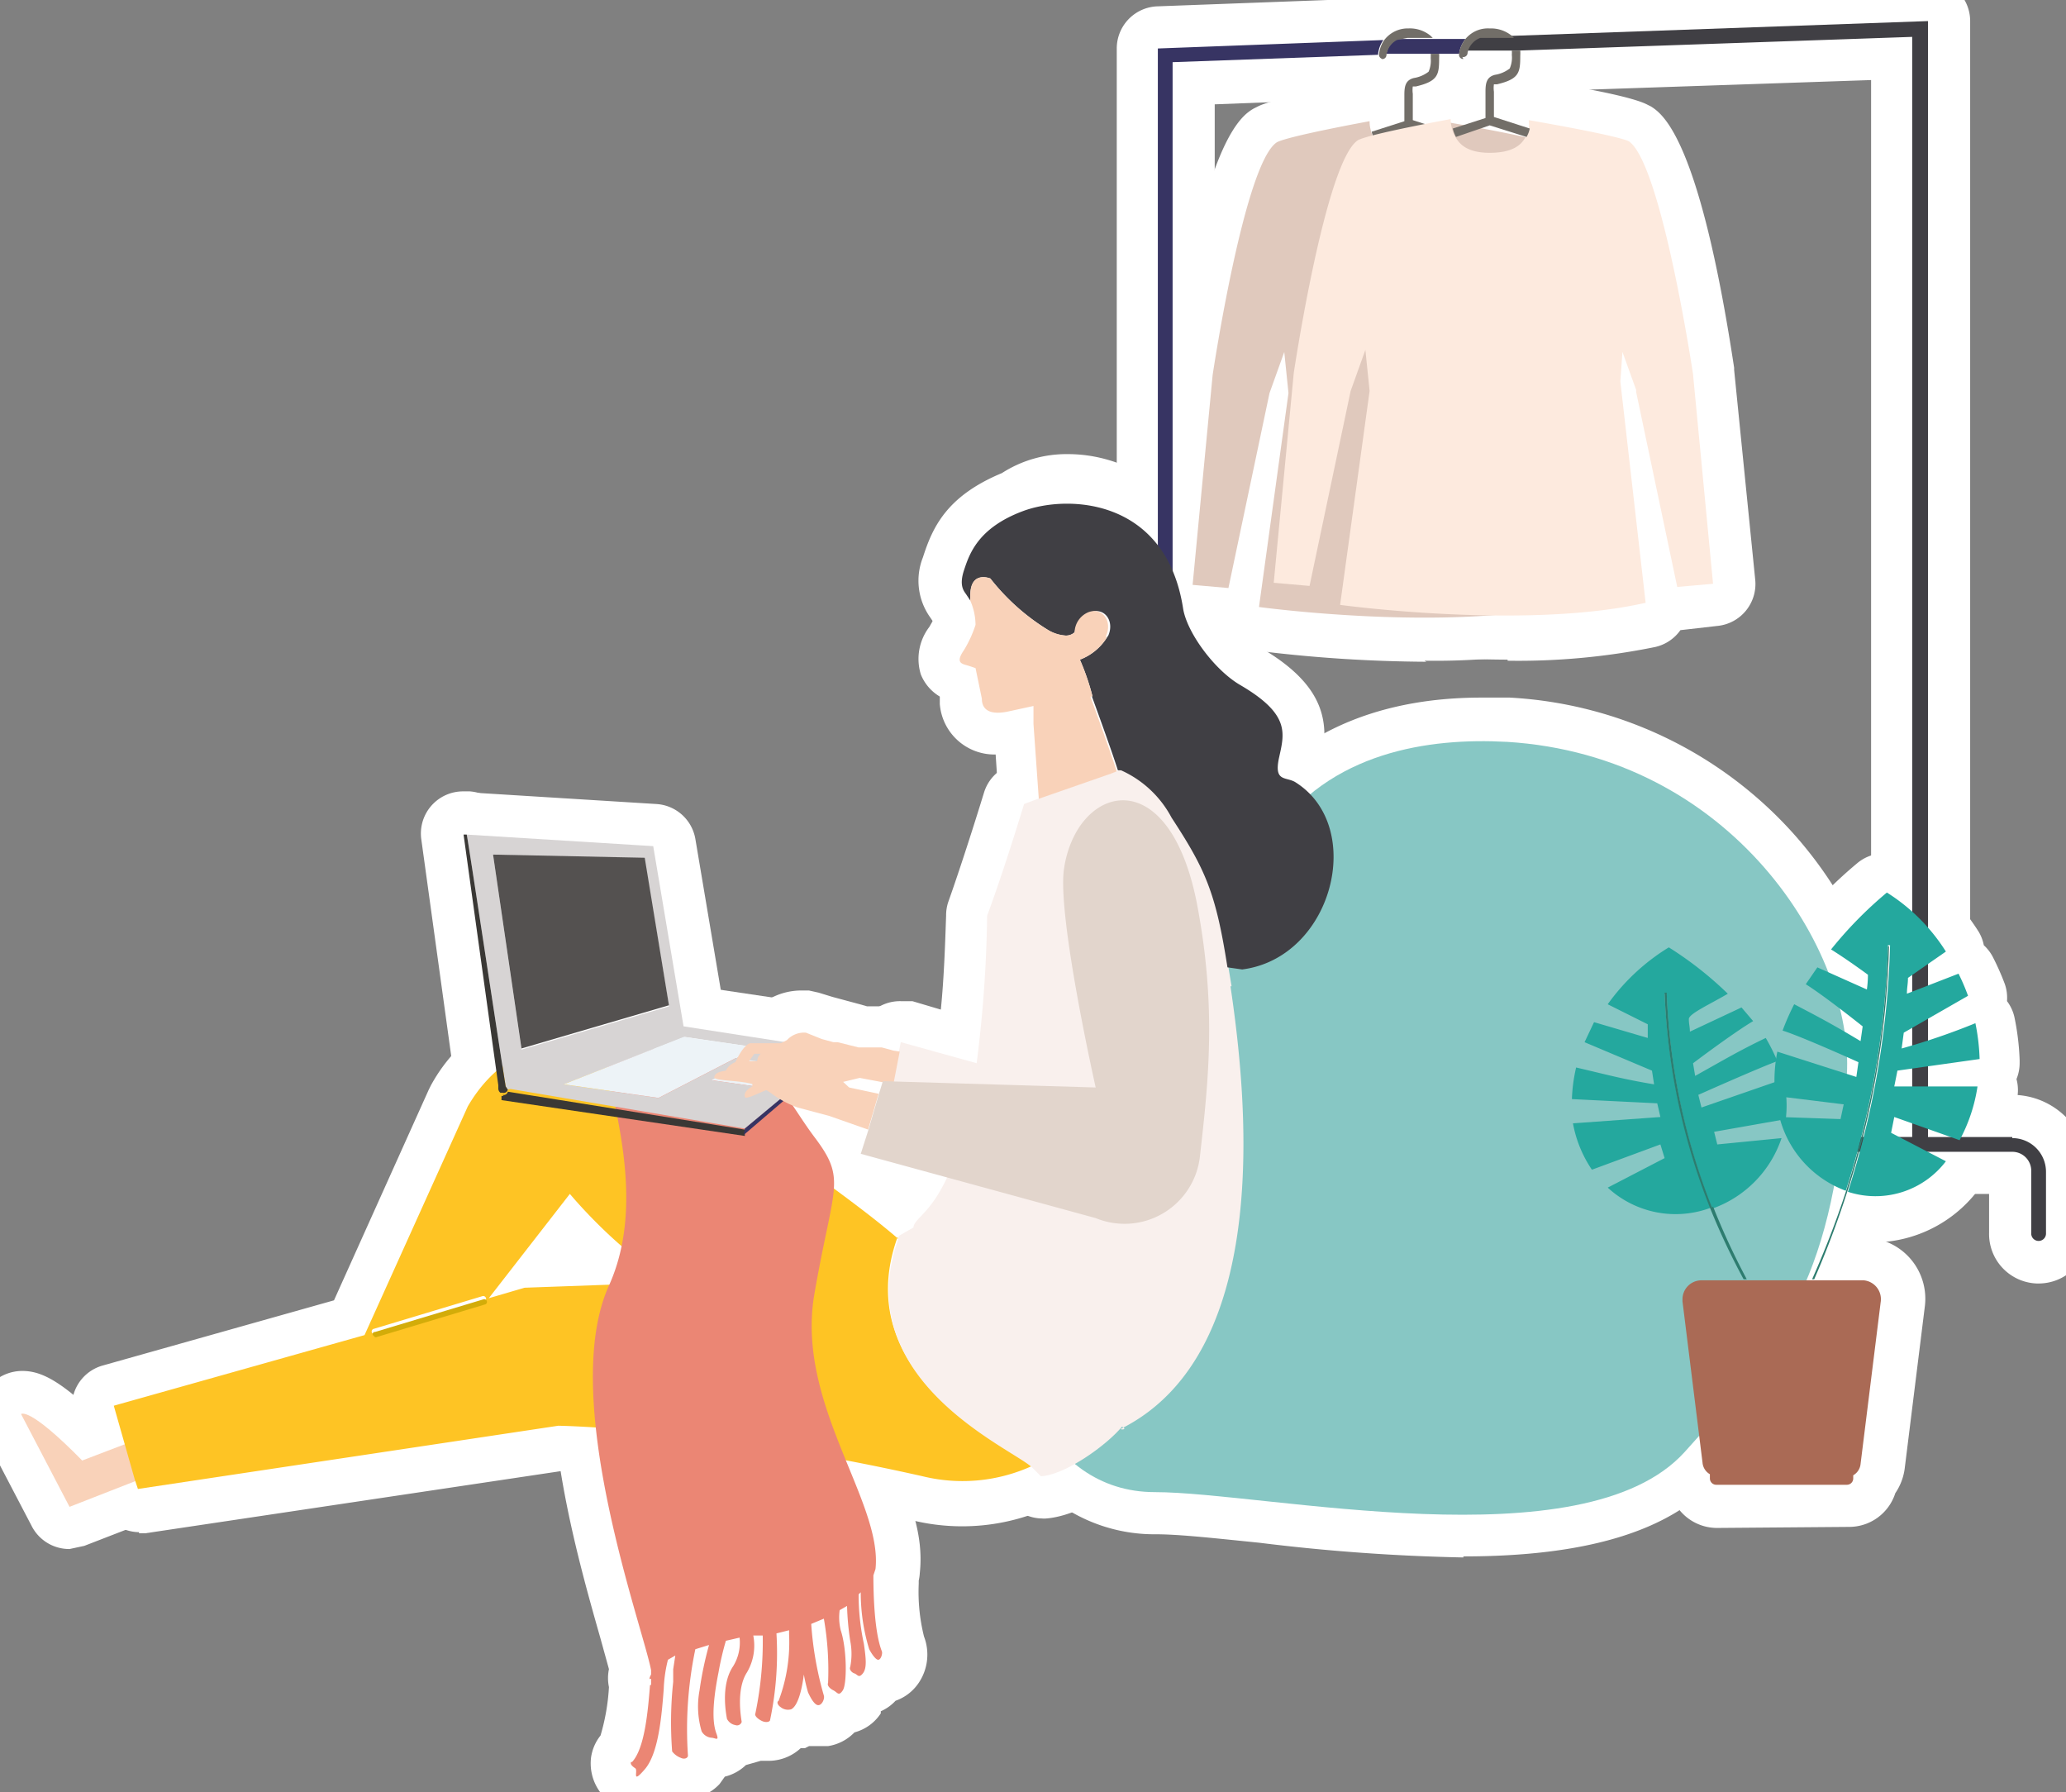 <svg xmlns="http://www.w3.org/2000/svg" xmlns:xlink="http://www.w3.org/1999/xlink" width="216.583" height="187.834" viewBox="0 0 216.583 187.834">
  <rect x="0" y="0" width="216.583" height="187.834" fill="#808080" stroke="none"/>
  <defs>
    <clipPath id="clip-path">
      <rect id="長方形_4283" data-name="長方形 4283" width="216.583" height="187.834" fill="none"/>
    </clipPath>
  </defs>
  <g id="アートワーク_11" data-name="アートワーク 11" transform="translate(98.05 85.035)">
    <g id="グループ_10790" data-name="グループ 10790" transform="translate(-98.05 -85.035)" clip-path="url(#clip-path)">
      <path id="パス_15800" data-name="パス 15800" d="M101.581,124.824a5.191,5.191,0,0,1-5.08-4.86v-6.737a7.731,7.731,0,0,1,7.4-7.952h3.092V5.1A4.418,4.418,0,0,1,111.3.684L135.046-.2a4.418,4.418,0,0,1,3.645,6.848,4.418,4.418,0,0,1-4.2,3.645l-17.229.663v94.32h3.2a7.731,7.731,0,0,1,7.4,7.952v6.848a5.08,5.08,0,0,1-4.749,4.749h-.442a5.191,5.191,0,0,1-5.08-4.749q0-.166,0-.331v-4.2H106.772v4.418a5.08,5.08,0,0,1-4.86,4.86h-.221" transform="translate(10.079 -0.021)" fill="#fff"/>
      <path id="パス_15801" data-name="パス 15801" d="M199.354,134.731a5.191,5.191,0,0,1-4.97-5.3v-4.086H180.8v4.086a5.191,5.191,0,1,1-10.382,0v-6.516a7.952,7.952,0,0,1,7.952-7.952h3.645V8.6l-42.3,1.436a4.418,4.418,0,0,1-4.307-5.191,6.516,6.516,0,0,1,3.976-4.86l1.436-.331L187.978-2A4.418,4.418,0,0,1,192.4,2.418V114.962h4.418a7.952,7.952,0,0,1,7.952,7.952v6.848a5.191,5.191,0,0,1-5.191,4.97h-.221" transform="translate(14.136 -0.209)" fill="#fff"/>
      <path id="パス_15802" data-name="パス 15802" d="M132.023,10.2a4.418,4.418,0,0,1-4.418-5.08,6.516,6.516,0,0,1,3.534-4.86,4.418,4.418,0,0,1,1.767-.442L140.2-.4a4.418,4.418,0,0,1,3.645,6.848,4.418,4.418,0,0,1-4.086,3.534l-7.731.221" transform="translate(13.323 -0.042)" fill="#fff"/>
      <path id="パス_15803" data-name="パス 15803" d="M138.357,18.871l-1.325-.221-2.54-.773-2.209.773-1.436.221a4.418,4.418,0,0,1-3.866-2.319,7.731,7.731,0,0,1-.773-2.1,4.418,4.418,0,0,1,2.982-5.08h.442A5.522,5.522,0,0,1,132.5,4.4a4.418,4.418,0,0,1,4.086-3.2h1.1a4.418,4.418,0,0,1,4.418,3.976q.022.442,0,.884a8.173,8.173,0,0,1-.884,4.086,4.418,4.418,0,0,1,1.878,4.307,7.178,7.178,0,0,1-.773,2.209,4.418,4.418,0,0,1-3.976,2.43" transform="translate(13.174 0.125)" fill="#fff"/>
      <path id="パス_15804" data-name="パス 15804" d="M131.67,10.739h-.552a4.86,4.86,0,0,1-4.418-4.86V5.327a7.621,7.621,0,0,1,1.436-3.645A7.621,7.621,0,0,1,134.1-1.3h.331a7.842,7.842,0,0,1,5.08,1.878l.221.221.663.663a4.418,4.418,0,0,1-3.2,7.179h-1.436a4.86,4.86,0,0,1-4.086,2.1" transform="translate(13.234 -0.136)" fill="#fff"/>
      <path id="パス_15805" data-name="パス 15805" d="M138.139,68.555a148.765,148.765,0,0,1-18.223-1.215,4.418,4.418,0,0,1-2.872-1.657l-.221-.331-3.645-.331a4.418,4.418,0,0,1-3.976-4.86l2.1-21.979v-.221c3.534-24.077,7.4-26.617,8.725-27.39l.442-.221c.442-.221,1.878-.884,10.934-2.54h.773a4.418,4.418,0,0,1,4.086,2.651A4.418,4.418,0,0,1,140.348,7.7h.663c6.406.994,10.382,1.878,11.707,2.54l.442.221c1.215.773,5.08,3.313,8.725,27.39v.221l2.1,21.979a4.418,4.418,0,0,1-3.976,4.86l-3.755.331h-.221a4.418,4.418,0,0,1-2.651,1.767,71.679,71.679,0,0,1-15.462,1.436" transform="translate(11.404 0.804)" fill="#fff"/>
      <path id="パス_15806" data-name="パス 15806" d="M145.839,68.345a148.767,148.767,0,0,1-18.223-1.215,4.418,4.418,0,0,1-2.872-1.657l-.221-.331-3.645-.331a4.418,4.418,0,0,1-3.976-4.86L119,37.972v-.221c3.534-24.077,7.4-26.617,8.725-27.39l.442-.221c.442-.221,1.878-.884,10.934-2.54h.773a4.418,4.418,0,0,1,4.086,2.651A4.418,4.418,0,0,1,148.048,7.6h.663c6.406.994,10.382,1.878,11.707,2.54l.442.221c1.215.773,5.08,3.313,8.725,27.39v.221l2.209,21.979a4.418,4.418,0,0,1-3.976,4.86l-3.866.442A4.418,4.418,0,0,1,161.3,67.02a71.789,71.789,0,0,1-15.462,1.436" transform="translate(12.208 0.794)" fill="#fff"/>
      <path id="パス_15807" data-name="パス 15807" d="M146.057,18.692l-1.325-.221-2.54-.773-2.209.773-1.436.221a4.418,4.418,0,0,1-3.866-2.319,7.621,7.621,0,0,1-.773-2.1,4.418,4.418,0,0,1,2.982-5.08h.442a5.522,5.522,0,0,1,2.872-4.97A4.418,4.418,0,0,1,144.18.8h1.1A4.418,4.418,0,0,1,149.7,4.666a8.842,8.842,0,0,1,.11.994,8.063,8.063,0,0,1-.884,4.086,4.418,4.418,0,0,1,1.878,4.307,7.179,7.179,0,0,1-.773,2.209,4.418,4.418,0,0,1-3.976,2.43" transform="translate(13.978 0.084)" fill="#fff"/>
      <path id="パス_15808" data-name="パス 15808" d="M139.361,10.528h-.552A4.86,4.86,0,0,1,134.5,5.337V5.116A7.51,7.51,0,0,1,141.9-1.4h.331A7.842,7.842,0,0,1,147.2.257h.221l.552.552a4.418,4.418,0,0,1-3.2,7.289h-1.325a4.86,4.86,0,0,1-4.086,2.209" transform="translate(14.048 -0.146)" fill="#fff"/>
      <path id="パス_15809" data-name="パス 15809" d="M143.811,156.323a206.2,206.2,0,0,1-21.426-1.546c-4.418-.442-8.283-.884-10.824-.884a17.34,17.34,0,0,1-13.7-6.516c-5.08-6.185-7.179-16.235-5.3-26.176s8.173-14.468,13.143-17.34c2.319-1.325,4.2-2.43,5.522-4.2a24.967,24.967,0,0,0,3.313-8.063,37.551,37.551,0,0,1,5.522-13.364C125.366,70.4,134.2,66.2,145.688,66.2h2.982A43.074,43.074,0,0,1,178.6,80.668c6.627,7.51,10.382,17.119,9.94,25.182-1.436,22.641-7.51,30.483-18.223,42.3-4.86,5.412-13.585,8.063-26.507,8.063Z" transform="translate(9.598 6.915)" fill="#fff"/>
      <path id="パス_15810" data-name="パス 15810" d="M160.352,122.809a14.8,14.8,0,0,1-10.161-3.976,4.418,4.418,0,0,1-.994-1.436,4.418,4.418,0,0,1-1.215-1.215,17.008,17.008,0,0,1-2.651-6.627,4.418,4.418,0,0,1,0-1.767,4.418,4.418,0,0,1-.331-1.546s0-.221,0-.331a21.647,21.647,0,0,1,.663-4.2,4.418,4.418,0,0,1,.663-1.546,4.418,4.418,0,0,1,.331-1.657,23.969,23.969,0,0,1,1.215-2.54,4.418,4.418,0,0,1,.994-1.215,4.418,4.418,0,0,1,.663-1.325,26.286,26.286,0,0,1,7.731-7.068,4.418,4.418,0,0,1,4.639,0,41.859,41.859,0,0,1,6.848,5.522l.773.994.994.773,1.436,1.767a4.418,4.418,0,0,1,.663,1.215l.884.994a24.082,24.082,0,0,1,1.546,2.872v.221a4.418,4.418,0,0,1,.331,1.215,4.417,4.417,0,0,1,.552,1.325,16.016,16.016,0,0,1,.331,5.633,4.418,4.418,0,0,1-.331,1.325,4.417,4.417,0,0,1-.221,1.546,16.125,16.125,0,0,1-10.051,10.051h-.11a14.8,14.8,0,0,1-5.3.994" transform="translate(15.146 8.952)" fill="#fff"/>
      <path id="パス_15811" data-name="パス 15811" d="M179.322,121.536a13.7,13.7,0,0,1-4.2-.663h-.442a15.573,15.573,0,0,1-9.719-10.713,4.418,4.418,0,0,1-.11-1.436,4.418,4.418,0,0,1-.442-1.436,19.881,19.881,0,0,1,.221-5.964,4.418,4.418,0,0,1,.552-1.325,4.417,4.417,0,0,1,.221-1.325v-.331a29.372,29.372,0,0,1,1.325-3.2,4.418,4.418,0,0,1,.884-1.1,4.417,4.417,0,0,1,.552-1.325l1.325-1.988.884-.994a4.418,4.418,0,0,1,.663-1.1A46.5,46.5,0,0,1,177.555,82a4.418,4.418,0,0,1,5.191-.331,24.408,24.408,0,0,1,7.51,7.51,4.418,4.418,0,0,1,.552,1.436,4.418,4.418,0,0,1,.994,1.325,26.292,26.292,0,0,1,1.215,2.761,4.418,4.418,0,0,1,.221,1.767,4.418,4.418,0,0,1,.773,1.657,26.507,26.507,0,0,1,.552,4.528v.331a4.418,4.418,0,0,1-.331,1.657,4.418,4.418,0,0,1,.11,1.767,21.426,21.426,0,0,1-2.319,7.179,4.418,4.418,0,0,1-1.1,1.325,4.418,4.418,0,0,1-.773,1.436,13.806,13.806,0,0,1-10.934,5.412" transform="translate(17.16 8.458)" fill="#fff"/>
      <path id="パス_15812" data-name="パス 15812" d="M172.321,129.636a4.418,4.418,0,0,1-4.086-6.185,92.89,92.89,0,0,0,3.313-8.725,87.473,87.473,0,0,0,4.2-24.408,4.528,4.528,0,0,1,4.307-4.418h.663a4.528,4.528,0,0,1,4.086,4.639,96.639,96.639,0,0,1-4.639,27.059c-1.1,3.2-2.319,6.406-3.645,9.5a4.418,4.418,0,0,1-4.086,2.651Z" transform="translate(17.534 8.972)" fill="#fff"/>
      <path id="パス_15813" data-name="パス 15813" d="M166.7,129.187a4.418,4.418,0,0,1-3.866-2.319,78.97,78.97,0,0,1-3.755-7.952A72.453,72.453,0,0,1,154,94.839c0-.11,0-.11,0-.221a4.528,4.528,0,0,1,4.086-4.418h.442a4.528,4.528,0,0,1,4.528,4.418,63.4,63.4,0,0,0,4.418,20.985,69.7,69.7,0,0,0,3.313,7.179,4.418,4.418,0,0,1-3.866,6.516Z" transform="translate(16.086 9.422)" fill="#fff"/>
      <path id="パス_15814" data-name="パス 15814" d="M163.758,147.872a5.08,5.08,0,0,1-4.86-3.534,5.964,5.964,0,0,1-.994-2.651l-2.1-16.9a6.406,6.406,0,0,1,6.406-7.289h17.782a6.406,6.406,0,0,1,5.522,7.179l-2.1,16.9a5.964,5.964,0,0,1-.994,2.651,5.081,5.081,0,0,1-4.86,3.534Z" transform="translate(16.268 12.273)" fill="#fff"/>
      <path id="パス_15815" data-name="パス 15815" d="M7.5,148.765a4.418,4.418,0,0,1-3.976-2.43l-5.08-9.719a4.418,4.418,0,0,1,.663-4.97A4.639,4.639,0,0,1,2.532,130.1c1.767,0,3.645.773,7.289,4.2l1.878-.663,1.546-.331a4.418,4.418,0,0,1,4.2,3.2l1.1,3.866a4.418,4.418,0,0,1-2.651,5.412l-6.848,2.651-1.546.331" transform="translate(-0.213 13.589)" fill="#fff"/>
      <path id="パス_15816" data-name="パス 15816" d="M13.866,150.685a4.418,4.418,0,0,1-4.2-3.2l-2.651-8.725A4.418,4.418,0,0,1,10,133.235l24.3-6.848,9.94-22.089.221-.442A17.34,17.34,0,0,1,59.7,94.8,19.328,19.328,0,0,1,70.3,98c8.946,5.964,20.764,14.027,26.065,18.665a4.418,4.418,0,0,1,1.215,4.86c-2.651,7.4,2.1,12.259,10.161,17.229a16.9,16.9,0,0,1,2.872,2.1,4.418,4.418,0,0,1-1.215,7.179,21.979,21.979,0,0,1-14.358,1.436,202.778,202.778,0,0,0-36.889-5.191L14.528,150.8h-.663" transform="translate(0.713 9.902)" fill="#fff"/>
      <path id="パス_15817" data-name="パス 15817" d="M36.177,132.124a4.639,4.639,0,0,1-1.325-9.167l11.376-3.534,1.325-.221a4.639,4.639,0,0,1,1.325,9.167L37.612,131.9l-1.325.221h-.11" transform="translate(3.252 12.449)" fill="#fff"/>
      <path id="パス_15818" data-name="パス 15818" d="M100.86,151.934a4.418,4.418,0,0,1-3.092-1.325l-.773-.773-1.436-.994c-5.3-3.313-19.328-12.039-13.806-27.611a4.418,4.418,0,0,1,2.1-2.651l.442-.221.884-1.1.884-1.1-3.866-2.319a4.418,4.418,0,0,1-1.988-4.528l1.436-8.063a4.418,4.418,0,0,1,4.418-3.534h1.215l2.982.884c.331-3.313.442-6.627.552-9.83a4.418,4.418,0,0,1,.221-1.436c1.767-4.97,3.755-11.486,3.755-11.486a4.418,4.418,0,0,1,2.761-2.872l10.271-3.645,1.546-.221a4.418,4.418,0,0,1,1.767.331,15.573,15.573,0,0,1,7.289,6.737c3.755,5.743,5.08,8.836,6.516,17.229l.331,2.1c2.651,18.113,2.651,41.307-12.48,50.253a4.528,4.528,0,0,1-1.546.994c-2.43,2.209-6.627,4.97-10.051,5.191h-.221" transform="translate(8.37 7.218)" fill="#fff"/>
      <path id="パス_15819" data-name="パス 15819" d="M121.109,101.526a9.829,9.829,0,0,1-2.54-.331,4.418,4.418,0,0,1-3.2-3.534c-1.215-7.179-1.988-9.057-5.191-14.027l-.221-.331a6.737,6.737,0,0,0-2.319-2.54l-1.325-.442a4.418,4.418,0,0,1-2.209-2.54l-2.761-7.289a4.418,4.418,0,0,1-.442-1.436,20.537,20.537,0,0,0-.773-2.319l-.331-.663L98.247,65.3a26.948,26.948,0,0,1-3.866-2.872,4.418,4.418,0,0,1-5.3-1.215l-.663-.994a6.627,6.627,0,0,1-.773-6.3c.994-3.092,2.43-6.406,8.283-8.836a12.48,12.48,0,0,1,6.958-1.988c6.737,0,14.689,4.86,16.346,15.462a10.492,10.492,0,0,0,3.866,4.86c5.854,3.424,7.068,6.848,6.516,10.713,4.418,3.092,6.406,8.836,5.08,14.8s-6.627,11.818-13.033,12.591h-.773" transform="translate(9.106 4.502)" fill="#fff"/>
      <path id="パス_15820" data-name="パス 15820" d="M100.014,82.829A4.418,4.418,0,0,1,95.6,78.743l-.331-4.97a5.743,5.743,0,0,1-5.854-5.3V67.7a4.749,4.749,0,0,1-1.988-2.319,5.522,5.522,0,0,1,.884-4.97l.442-.773v-.221l-.221-.552A6.3,6.3,0,0,1,88.2,57.1h0a5.854,5.854,0,0,1,5.854-6.3,6.627,6.627,0,0,1,2.319.442,4.418,4.418,0,0,1,1.878,1.325,18.334,18.334,0,0,0,3.534,3.424,6.185,6.185,0,0,1,1.767-1.215,6.075,6.075,0,0,1,2.43-.552,5.743,5.743,0,0,1,4.86,2.54,6.406,6.406,0,0,1,.442,6.074v.331l-.442.663h-.11l-1.215,1.546.221.884c.442,1.1,1.988,5.522,2.761,7.731a4.418,4.418,0,0,1-2.651,5.522l-8.063,2.872-1.436.221" transform="translate(9.106 5.306)" fill="#fff"/>
      <path id="パス_15821" data-name="パス 15821" d="M62.006,180.174a5.743,5.743,0,0,1-2.872-.773,5.08,5.08,0,0,1-2.651-5.08A4.749,4.749,0,0,1,57.478,172a22.2,22.2,0,0,0,.884-5.08,4.528,4.528,0,0,1,0-1.878l-.884-3.2c-2.761-9.719-7.952-27.832-2.982-38.766,2.872-6.406,1.215-13.364.221-17.892s-1.436-6.185.331-8.5A5.08,5.08,0,0,1,59.134,94.8h.994a39.87,39.87,0,0,1,7.4,1.988l2.982-.331c6.3,0,9.388,4.528,11.6,7.952l1.546,2.209c3.755,4.86,3.313,7.51,2.1,13.474-.331,1.657-.773,3.755-1.215,6.406-.884,5.412,1.215,10.713,3.313,15.794s3.534,8.615,3.092,12.7a4.528,4.528,0,0,1-.11.773v.331a19.328,19.328,0,0,0,.552,5.522,5.3,5.3,0,0,1-.552,4.86,4.86,4.86,0,0,1-2.43,1.878,4.638,4.638,0,0,1-1.546,1.1v.221A4.749,4.749,0,0,1,84.1,171.67a4.86,4.86,0,0,1-2.761,1.436H79.346l-.442.221h-.442a4.97,4.97,0,0,1-3.424,1.325h-.773l-1.546.442a4.86,4.86,0,0,1-2.209,1.215l-.552.773a4.86,4.86,0,0,1-3.645,1.546H65.54a4.86,4.86,0,0,1-3.424,1.325" transform="translate(5.476 9.902)" fill="#fff"/>
      <path id="パス_15822" data-name="パス 15822" d="M49.015,110.763a4.86,4.86,0,0,1-4.528-4.086l-.221-1.546c-2.872-18.886-3.645-23.746-3.755-24.519A4.418,4.418,0,0,1,44.818,75.2h.221l19.549,1.215a4.418,4.418,0,0,1,4.086,3.645l3.2,19a4.418,4.418,0,0,1-2.872,4.86l-18.444,6.516-1.436.221m5.08-14.247,6.848-1.988-1.325-7.731-6.958-.331Z" transform="translate(4.22 7.855)" fill="#fff"/>
      <path id="パス_15823" data-name="パス 15823" d="M73.469,112.938h-.663l-24.85-3.976a4.528,4.528,0,0,1-.773-8.725l18.444-6.516,1.436-.221h.663l16.346,2.43a4.418,4.418,0,0,1,2.209,7.731l-9.94,8.173a4.418,4.418,0,0,1-2.761.994" transform="translate(4.615 9.766)" fill="#fff"/>
      <path id="パス_15824" data-name="パス 15824" d="M73.431,112.985h-.663L47.256,109.23a4.418,4.418,0,0,1-3.755-4.086v-.663a4.418,4.418,0,0,1,2.209-4.086l.663-.331a4.418,4.418,0,0,1,2.319-.663h.663l24.85,3.976a4.418,4.418,0,0,1,3.755,4.639v.663a4.418,4.418,0,0,1-4.418,4.086" transform="translate(4.543 10.383)" fill="#fff"/>
      <path id="パス_15825" data-name="パス 15825" d="M48.178,111.326a4.86,4.86,0,0,1-2.43-.773,4.97,4.97,0,0,1-2.209-4.418V105.8L40,80.181a4.418,4.418,0,0,1,4.418-5.08h.663a4.418,4.418,0,0,1,3.866,2.982c.221.552.221.663,3.976,25.513v.663l.221.663a4.86,4.86,0,0,1,.11,1.546,5.412,5.412,0,0,1-.11.773,4.86,4.86,0,0,1-4.749,3.866h-.331" transform="translate(4.173 7.844)" fill="#fff"/>
      <path id="パス_15826" data-name="パス 15826" d="M71.019,113.37a4.418,4.418,0,0,1-4.418-4.749v-.663a4.418,4.418,0,0,1,1.546-3.092l9.94-8.173a4.418,4.418,0,0,1,7.179,3.755v.442a4.418,4.418,0,0,1-1.546,3.092l-9.94,8.5a4.418,4.418,0,0,1-2.872,1.1" transform="translate(6.955 9.998)" fill="#fff"/>
      <path id="パス_15827" data-name="パス 15827" d="M50.2,106.258a4.418,4.418,0,0,1-4.418-3.755L42.8,82.181a4.418,4.418,0,0,1,4.418-5.08l16.015.331a4.418,4.418,0,0,1,4.307,3.755l2.54,15.462a4.418,4.418,0,0,1-3.092,4.97L51.53,106.147l-1.215.221" transform="translate(4.466 8.053)" fill="#fff"/>
      <path id="パス_15828" data-name="パス 15828" d="M63.865,109.641H63.2l-9.94-1.436a4.418,4.418,0,0,1-.994-8.5l12.591-4.97,1.657-.331h.552l7.621.994a4.418,4.418,0,0,1,1.436,8.283l-10.271,5.3a4.418,4.418,0,0,1-1.988.442" transform="translate(5.163 9.86)" fill="#fff"/>
      <path id="パス_15829" data-name="パス 15829" d="M72.552,108.176H71.89l-4.639-.663a4.418,4.418,0,0,1-1.325-8.283L69.9,97.242A4.418,4.418,0,0,1,71.89,96.8h.663l3.645.552a4.418,4.418,0,0,1,1.988,7.952L75.2,107.513a4.418,4.418,0,0,1-2.651.884" transform="translate(6.637 10.111)" fill="#fff"/>
      <path id="パス_15830" data-name="パス 15830" d="M71.344,109.794a4.639,4.639,0,0,1-4.639-3.866,5.191,5.191,0,0,1,1.215-4.2,10.492,10.492,0,0,1,.221-1.546,5.522,5.522,0,0,1,1.436-2.761l.773-.663L73,95.326A6.848,6.848,0,0,1,77.308,94h.552l.994.221,1.436.442,2.872.773.773.221h1.546a7.179,7.179,0,0,1,3.2.884l.552.331a4.418,4.418,0,0,1,2.209,4.639l-.663,3.424a4.418,4.418,0,0,1-4.307,3.645h-.663l-2.651-.552-2.319.552h-5.08l-.884.442a7.842,7.842,0,0,1-3.424.994" transform="translate(6.961 9.818)" fill="#fff"/>
      <path id="パス_15831" data-name="パス 15831" d="M84.345,112.892l-1.546-.221-3.866-1.436-3.2-.884h-.442a15.131,15.131,0,0,1-3.534-1.988h-.11l-.663-.331h-1.1c-1.657,0-3.866-.11-5.3-2.209a4.639,4.639,0,0,1-.552-4.086,5.191,5.191,0,0,1,3.092-3.424A6.406,6.406,0,0,1,71.092,95h5.08a6.958,6.958,0,0,1,3.755,1.1l.773.663,3.645,3.424,2.1.552a4.418,4.418,0,0,1,3.092,5.522l-1.1,3.755a4.418,4.418,0,0,1-4.2,3.092" transform="translate(6.662 9.923)" fill="#fff"/>
      <path id="パス_15832" data-name="パス 15832" d="M109.836,125.014a12.259,12.259,0,0,1-4.418-.773L81.01,117.614a4.418,4.418,0,0,1-3.092-5.522l2.319-7.621a4.418,4.418,0,0,1,4.2-3.092l16.788.552c-1.215-6.3-2.761-15.131-2.209-19C100.006,76.528,104.314,72,109.5,72c2.761,0,9.5,1.436,12.039,14.358s1.325,19.77.442,27.722h0a12.607,12.607,0,0,1-12.37,11.045" transform="translate(8.12 7.521)" fill="#fff"/>
      <path id="パス_15833" data-name="パス 15833" d="M110.893,4.684V109.275H103.6a3.313,3.313,0,0,0-3.2,3.534v6.516a.773.773,0,0,0,1.436,0v-6.516a1.878,1.878,0,0,1,1.767-2.1h16.235a1.878,1.878,0,0,1,1.767,2.1v6.516a.773.773,0,0,0,1.436,0v-6.516a3.313,3.313,0,0,0-3.2-3.534h-7.4V6.119l21.537-.773h0a3.093,3.093,0,0,1,.552-1.546Z" transform="translate(10.486 0.397)" fill="#373463"/>
      <path id="パス_15834" data-name="パス 15834" d="M196.411,118.962h-8.836V2L144.06,3.546h-3.534A2.1,2.1,0,0,0,139.2,5.092h5.412l41.307-1.436v115.3h-8.063a3.534,3.534,0,0,0-3.534,3.534v6.516a.773.773,0,1,0,1.546,0V122.5a1.988,1.988,0,0,1,1.988-1.988h18.555A1.988,1.988,0,0,1,198.4,122.5v6.516a.775.775,0,1,0,1.546.11h0v-6.516a3.534,3.534,0,0,0-3.534-3.534" transform="translate(14.54 0.209)" fill="#403f44"/>
      <path id="パス_15835" data-name="パス 15835" d="M134.913,3.7H132.7a2.1,2.1,0,0,0-1.1,1.546h7.621a3.092,3.092,0,0,1,.663-1.546h-4.97Z" transform="translate(13.746 0.386)" fill="#373463"/>
      <path id="パス_15836" data-name="パス 15836" d="M134.507,9.3a2.651,2.651,0,0,1,0-.773h.331c2.319-.552,2.43-1.215,2.43-2.982q.011-.221,0-.442h-.884a3.311,3.311,0,0,1,0,.442,2.872,2.872,0,0,1-.221,1.436,3.4,3.4,0,0,1-1.546.663c-.884.221-.994.884-.994,1.767v2.761l-3.424,1.1a3.2,3.2,0,0,0,.331.884l3.534-1.215,3.866,1.215a2.762,2.762,0,0,0,.331-.884l-3.755-1.215Z" transform="translate(13.6 0.533)" fill="#726e68"/>
      <path id="パス_15837" data-name="パス 15837" d="M131.121,5.9a.442.442,0,0,0,.552-.442h0a2.1,2.1,0,0,1,1.1-1.546l1.1-.221h2.651l-.221-.221a3.424,3.424,0,0,0-2.319-.773,3.092,3.092,0,0,0-2.54,1.215,3.093,3.093,0,0,0-.552,1.546h0a.442.442,0,0,0,.442.442" transform="translate(13.673 0.282)" fill="#726e68"/>
      <path id="パス_15838" data-name="パス 15838" d="M151.193,40.105,155.5,60.538l3.755-.331-2.1-21.979s-3.313-22.089-6.737-24.408c-1.436-.663-10.492-2.209-10.492-2.209a2.873,2.873,0,0,1,0,.884,2.761,2.761,0,0,1-.331.884c-.442.884-1.436,1.657-3.755,1.657s-3.2-.884-3.645-1.767a3.2,3.2,0,0,1-.331-.884,3.094,3.094,0,0,1-.11-.884s-8.5,1.546-9.719,2.209c-3.424,2.209-6.737,24.408-6.737,24.408L113.2,60.1l3.755.331,4.307-20.432,1.546-4.307.442,4.307-3.092,22.42s19.438,2.651,32.029-.221L149.536,39s.11-1.215.221-3.092l1.436,3.976" transform="translate(11.824 1.201)" fill="#e0c9bd"/>
      <path id="パス_15839" data-name="パス 15839" d="M158.893,39.905,163.2,60.338l3.755-.331-2.1-21.979s-3.313-22.089-6.737-24.408c-1.436-.663-10.492-2.209-10.492-2.209a2.982,2.982,0,0,1,0,.884,2.762,2.762,0,0,1-.331.884c-.442.884-1.436,1.657-3.755,1.657s-3.2-.884-3.645-1.767a3.2,3.2,0,0,1-.331-.884,3.093,3.093,0,0,1-.11-.884s-8.5,1.546-9.719,2.209C126.312,15.718,123,37.917,123,37.917L120.9,59.9l3.755.331,4.307-20.432,1.546-4.307.442,4.307-3.092,22.42s19.438,2.651,32.029-.221L157.236,38.8l.221-3.092,1.436,3.976" transform="translate(12.628 1.18)" fill="#fdeade"/>
      <path id="パス_15840" data-name="パス 15840" d="M142.207,11.758V9.107a2.651,2.651,0,0,1,0-.773h.331c2.319-.552,2.43-1.215,2.43-2.982a4.41,4.41,0,0,0,0-.552h-.884a3.094,3.094,0,0,1,0,.442,2.871,2.871,0,0,1-.221,1.436,3.4,3.4,0,0,1-1.546.663c-.884.221-.994.884-.994,1.767v2.761l-3.424,1.1a3.2,3.2,0,0,0,.331.884l3.534-1.215,3.866,1.215a2.762,2.762,0,0,0,.331-.884Z" transform="translate(14.404 0.501)" fill="#726e68"/>
      <path id="パス_15841" data-name="パス 15841" d="M138.833,5.682a.442.442,0,0,0,.552-.442h0a2.1,2.1,0,0,1,1.325-1.546h3.534l-.221-.221A3.424,3.424,0,0,0,141.7,2.7a3.031,3.031,0,0,0-3.2,2.651h0a.442.442,0,0,0,.442.552" transform="translate(14.465 0.282)" fill="#726e68"/>
      <path id="パス_15842" data-name="パス 15842" d="M147.938,70.407c-8.062-.442-18.555.994-24.629,9.94s-3.866,14.8-9.057,21.537-15.241,5.743-17.892,19.659,3.092,27.5,14.689,27.5,44.951,7.51,55.554-4.2,15.794-18.665,17.009-39.539c.773-12.922-12.039-33.465-35.674-34.9" transform="translate(9.998 7.347)" fill="#87c7c4"/>
      <path id="パス_15843" data-name="パス 15843" d="M171.4,103.706l-8.615,2.982-.331-1.325s6.185-2.761,8.283-3.534h0a19.553,19.553,0,0,0-1.215-2.43c-2.982,1.436-4.418,2.319-7.4,3.976l-.221-1.325s4.086-3.092,6.3-4.418L166.982,96.2l-5.412,2.54c0-.552-.11-.773-.11-1.325s2.209-1.546,4.086-2.651a37.329,37.329,0,0,0-6.185-4.86,21.979,21.979,0,0,0-6.406,5.964l4.2,2.1V99.4l-5.633-1.657-.994,2.1,7.068,2.982.221,1.436c-3.313-.552-4.86-.994-8.173-1.767a17.116,17.116,0,0,0-.442,3.313h0l8.946.442.331,1.436-9.167.663a12.7,12.7,0,0,0,1.988,4.86l7.179-2.651.442,1.436-5.964,3.092a10.492,10.492,0,0,0,10.824,2.1,68.145,68.145,0,0,1-4.86-22.42h.221a68.034,68.034,0,0,0,4.749,22.531,11.818,11.818,0,0,0,7.289-7.4l-6.737.663-.331-1.325,7.51-1.325a11.6,11.6,0,0,0-.221-4.086" transform="translate(15.584 9.39)" fill="#24a89e"/>
      <path id="パス_15844" data-name="パス 15844" d="M180.988,105.022l.331-1.657,8.615-1.215h0a21.867,21.867,0,0,0-.442-3.755,71.093,71.093,0,0,1-7.731,2.651l.221-1.657,6.737-3.866a21.761,21.761,0,0,0-.994-2.319l-5.412,2.1c0-.663.11-.994.11-1.657l3.976-2.761a19.77,19.77,0,0,0-6.185-6.185,41.969,41.969,0,0,0-5.854,5.964c1.767,1.1,3.866,2.651,3.866,2.651a11.405,11.405,0,0,1-.11,1.546l-5.191-2.319-1.215,1.767c2.1,1.325,5.964,4.418,5.964,4.418l-.221,1.546c-2.761-1.657-4.2-2.43-6.958-3.866a25.624,25.624,0,0,0-1.215,2.761h0c2.1.663,7.952,3.313,7.952,3.313l-.221,1.546-8.283-2.651a15.684,15.684,0,0,0-.221,4.639l7.179.884-.331,1.546-6.406-.221a11.155,11.155,0,0,0,6.958,7.731,91.891,91.891,0,0,0,4.418-25.734h.221a92.223,92.223,0,0,1-4.418,25.844,9.277,9.277,0,0,0,10.271-3.2l-5.743-2.982.331-1.657,6.848,2.43a17.12,17.12,0,0,0,1.878-5.633h-8.725" transform="translate(17.593 8.847)" fill="#24a89e"/>
      <path id="パス_15845" data-name="パス 15845" d="M180.063,89.8h-.11a91.89,91.89,0,0,1-4.418,25.734A96.319,96.319,0,0,1,172,124.7h.221q1.936-4.44,3.424-9.057A92.111,92.111,0,0,0,180.063,89.8h-.11" transform="translate(17.966 9.38)" fill="#2d7c6f"/>
      <path id="パス_15846" data-name="パス 15846" d="M162.97,116.731A68.034,68.034,0,0,1,158.221,94.2H158a68.145,68.145,0,0,0,4.749,22.531,74,74,0,0,0,3.534,7.51h.331a73.778,73.778,0,0,1-3.534-7.621" transform="translate(16.504 9.839)" fill="#2d7c6f"/>
      <path id="パス_15847" data-name="パス 15847" d="M178.586,121.5h-16.9a1.988,1.988,0,0,0-1.988,1.988v.221l2.1,16.9a1.546,1.546,0,0,0,.773,1.215v.442a.663.663,0,0,0,.663.663h13.7a.663.663,0,0,0,.663-.663v-.331a1.546,1.546,0,0,0,.773-1.215l2.1-16.9A1.988,1.988,0,0,0,178.7,121.5h-.221" transform="translate(16.681 12.691)" fill="#aa6a55"/>
      <path id="パス_15848" data-name="パス 15848" d="M8.406,139.064C2.773,133.321,2,134.2,2,134.2l5.08,9.719,7.068-2.761-1.1-3.866Z" transform="translate(0.209 14.013)" fill="#f9d2b9"/>
      <path id="パス_15849" data-name="パス 15849" d="M93.082,119.567c-5.191-4.528-17.009-12.591-25.623-18.334-5.743-3.866-14.8-3.755-19.549,4.418L37.086,129.618l-26.286,7.4,1.1,3.866,1.1,3.866.331.994,44.068-6.627s15.683.221,38.214,5.3a17.561,17.561,0,0,0,11.486-1.1c-2.1-1.988-19.438-9.167-14.137-23.967m-43.295,6.737L38.3,129.507h-.11a.282.282,0,1,1-.11-.552l11.376-3.424a.3.3,0,0,1,.221.552h0Zm4.2-1.436-3.755,1.1,8.5-10.934s5.3,6.406,10.824,9.277Z" transform="translate(1.128 10.316)" fill="#fec424"/>
      <path id="パス_15850" data-name="パス 15850" d="M47,123.3l-11.376,3.424a.221.221,0,0,0-.221.331l.221.221h.11l11.376-3.424A.282.282,0,1,0,47,123.3Z" transform="translate(3.695 12.879)" fill="#d3ac09"/>
      <path id="パス_15851" data-name="パス 15851" d="M120.326,95.741l-.331-1.988c-1.215-7.842-2.319-10.271-5.854-15.683a11.155,11.155,0,0,0-5.3-4.97h-.331l-.552.221-7.621,2.651-1.767.663S96.58,83.261,94.7,88.341A134.853,134.853,0,0,1,93.6,103.8l-7.952-2.209-.221,1.1-.663,3.424-.663,3.534,7.068,4.528c-1.988,5.3-4.086,5.743-4.2,6.848l-1.546.884v.221c-5.412,14.91,12.039,22.089,14.027,24.077l.884.884c2.43-.11,6.737-3.092,8.5-5.191.663.331-.221.331-.11.221,16.346-8.173,13.033-35.895,11.486-46.387" transform="translate(8.784 7.635)" fill="#f9f0ed"/>
      <path id="パス_15852" data-name="パス 15852" d="M105,68.011a24.96,24.96,0,0,0-1.325-3.866h0a5.743,5.743,0,0,0,2.761-2.209l.221-.331c.663-1.546-.442-2.982-1.878-2.43a2.809,2.809,0,0,0-1.657,2.1,1.325,1.325,0,0,1-1.1.331,3.755,3.755,0,0,1-1.657-.552,22.862,22.862,0,0,1-6.074-5.412s-2.1-.884-2.1,1.767v.552l-.442-.663c-.221-.331-.773-.884-.221-2.54s1.436-4.418,6.185-6.185,15.021-1.325,16.788,10.271c.442,2.54,3.313,6.406,5.964,7.952,5.3,3.092,4.639,5.08,4.086,7.621s.663,1.988,1.657,2.54c7.51,4.639,3.976,18.444-5.522,19.659l-1.546-.221c-1.215-7.842-2.319-10.271-5.854-15.683a11.155,11.155,0,0,0-5.3-4.97h-.331c-.773-2.43-2.761-7.842-2.761-7.842h0" transform="translate(9.535 4.993)" fill="#403f44"/>
      <path id="パス_15853" data-name="パス 15853" d="M105.017,67.283h0a24.96,24.96,0,0,0-1.325-3.866h0a5.743,5.743,0,0,0,2.761-2.209v-.331c.663-1.546-.442-2.982-1.878-2.43a2.336,2.336,0,0,0-1.436,2.1,1.325,1.325,0,0,1-1.1.331,4.528,4.528,0,0,1-1.657-.552A22.862,22.862,0,0,1,94.3,54.913s-2.1-.884-2.1,1.767v.552a6.406,6.406,0,0,1,.552,2.54,12.481,12.481,0,0,1-1.215,2.651c-.994,1.436-.11,1.436.552,1.657l.663.221.663,3.2c0,1.546,1.436,1.657,2.872,1.325l2.54-.552v1.878L99.384,78,107,75.346l.552-.221c-.773-2.43-2.761-7.842-2.761-7.842" transform="translate(9.515 5.721)" fill="#f9d2b9"/>
      <path id="パス_15854" data-name="パス 15854" d="M62.377,166.294v-.663c-.221.11-.221,0,0-.442v-.442c-.884-4.639-9.719-28.605-4.418-40.313s-3.092-26.286.773-25.734a35.232,35.232,0,0,1,7.842,2.319c7.621-2.43,9.5,3.313,12.922,7.842s1.988,4.97,0,16.456,7.179,21.758,6.406,28.826l-.221.663c0,2.1.11,5.964.884,7.952.11.221-.11.994-.442.884s-.773-.884-.884-1.1a20.322,20.322,0,0,1-.884-5.964l-.221.221a24.3,24.3,0,0,0,.552,5.191c.221,1.546.331,2.54-.11,3.092s-.552.11-.884,0-.552-.442-.442-.663a7.054,7.054,0,0,0,0-2.761,29.378,29.378,0,0,1-.331-3.645l-.773.442a5.633,5.633,0,0,0,.11,2.1c.663,1.988.663,5.633.221,6.3s-.552.221-.994,0-.663-.552-.552-.773a31.367,31.367,0,0,0-.442-6.737l-1.325.552a35.674,35.674,0,0,0,1.325,7.51c.11.331-.221,1.1-.663.994s-.884-1.1-.994-1.325a18.437,18.437,0,0,1-.442-1.878c-.221,1.767-.663,3.313-1.325,3.645a1.215,1.215,0,0,1-1.1-.221c-.331-.221-.442-.552-.221-.663a17.389,17.389,0,0,0,1.1-6.958v-.442l-1.325.331a34.018,34.018,0,0,1-.663,9.057c0,.221-.442.331-.884.11s-.773-.552-.663-.773a37.11,37.11,0,0,0,.773-8.173H73.09a5.522,5.522,0,0,1-.663,3.866c-1.215,1.878-.552,5.08-.552,5.191a.508.508,0,0,1-.663.331,1.215,1.215,0,0,1-.884-.663c0-.11-.773-3.424.663-5.522a4.749,4.749,0,0,0,.663-2.982l-1.436.331a30.345,30.345,0,0,0-.773,3.313c-.773,3.866-.552,5.522-.221,6.406s-.11.442-.552.442a1.325,1.325,0,0,1-.994-.663,9.167,9.167,0,0,1-.221-4.307,36.116,36.116,0,0,1,.994-4.749l-1.436.442a40.975,40.975,0,0,0-.773,11.155c0,.221-.331.442-.773.221a2.019,2.019,0,0,1-.884-.663,39.871,39.871,0,0,1,.11-7.289v-1.325l.221-1.436-.773.442a14.689,14.689,0,0,0-.442,3.092c-.221,2.872-.552,6.737-1.988,8.394s-.663.11-.994-.11-.552-.442-.442-.663h.11c1.325-1.436,1.657-5.3,1.878-8.062" transform="translate(5.878 10.308)" fill="#eb8674"/>
      <path id="パス_15855" data-name="パス 15855" d="M48.607,105.928l18.444-6.516-3.2-19L44.3,79.2c.11.331,3.534,23.083,4.086,26.4l.221.331m16.9-8.725-15.462,4.528L47.061,81.3l15.9.663Z" transform="translate(4.627 8.273)" fill="#d7d4d4"/>
      <path id="パス_15856" data-name="パス 15856" d="M73.05,108.113l9.94-8.173L66.644,97.4,48.2,103.916h0Zm1.215-8.5-10.271,5.3-9.94-1.436,12.7-4.97Zm-.11,4.086-4.639-.663,3.976-1.988,3.645.552Z" transform="translate(5.035 10.174)" fill="#d7d4d4"/>
      <path id="パス_15857" data-name="パス 15857" d="M47.71,103.931a.442.442,0,0,0,.552-.331h0l24.85,3.976v.663L47.6,104.484v-.442h.221" transform="translate(4.972 10.821)" fill="#3a3835"/>
      <path id="パス_15858" data-name="パス 15858" d="M44,79.2h.331c.11.331,3.534,23.083,4.086,26.4l.221.331h0a.442.442,0,0,1-.552.331h-.221a.552.552,0,0,1-.221-.442v-.331Z" transform="translate(4.596 8.273)" fill="#3a3835"/>
      <path id="パス_15859" data-name="パス 15859" d="M80.651,99.6l-.11.442-9.94,8.5.11-.663Z" transform="translate(7.374 10.404)" fill="#373463"/>
      <path id="パス_15860" data-name="パス 15860" d="M46.8,81.1l15.9.331,2.54,15.462-15.462,4.528Z" transform="translate(4.888 8.471)" fill="#545150"/>
      <path id="パス_15861" data-name="パス 15861" d="M66.091,98.4l7.621,1.1-10.271,5.3L53.5,103.37Z" transform="translate(5.588 10.278)" fill="#edf3f7"/>
      <path id="パス_15862" data-name="パス 15862" d="M75.121,101.152l-2.982,2.209L67.5,102.7l3.976-2.1Z" transform="translate(7.051 10.508)" fill="#edf3f7"/>
      <path id="パス_15863" data-name="パス 15863" d="M86.275,99.878l-1.215-.331H82.63l-.884-.221-1.325-.331h-.442l-1.215-.331L77.108,98a2.43,2.43,0,0,0-1.988.773l-2.761,1.436a1.1,1.1,0,0,0-.331.552,5.964,5.964,0,0,0-.11,1.767,1.657,1.657,0,0,0-.442,1.1c-.552.331-.884.663-.773,1.1s2.43-.994,3.755-1.215a6.405,6.405,0,0,1,2.319,0,10.272,10.272,0,0,0,2.761,0l3.2-.773,3.534.663.663-3.424Z" transform="translate(7.383 10.236)" fill="#f9d2b9"/>
      <path id="パス_15864" data-name="パス 15864" d="M81.937,103.656l-4.749-4.418a2.54,2.54,0,0,0-2.319-.221H71.555c-.773.221-1.546,1.988-1.546,1.988a1.767,1.767,0,0,0-.994.884c-.663.11-1.1.221-1.215.663s2.761.331,4.086.773a6.737,6.737,0,0,1,2.1,1.1,10.824,10.824,0,0,0,2.54,1.325l3.313.884,4.086,1.436,1.1-3.755Zm-9.167-2.761H71.445l.552-.773h1.436Z" transform="translate(7.082 10.324)" fill="#f9d2b9"/>
      <path id="パス_15865" data-name="パス 15865" d="M116.932,86.719c-2.982-15.131-12.591-12.37-13.916-3.645-.773,4.86,3.313,22.973,3.313,22.973l-22.31-.663-.442,1.436-1.1,3.755L81.7,113l24.629,6.737a7.952,7.952,0,0,0,10.934-6.516c.884-7.842,1.767-15.573-.331-26.507" transform="translate(8.534 7.933)" fill="#e2d5cc"/>
    </g>
  </g>
</svg>

